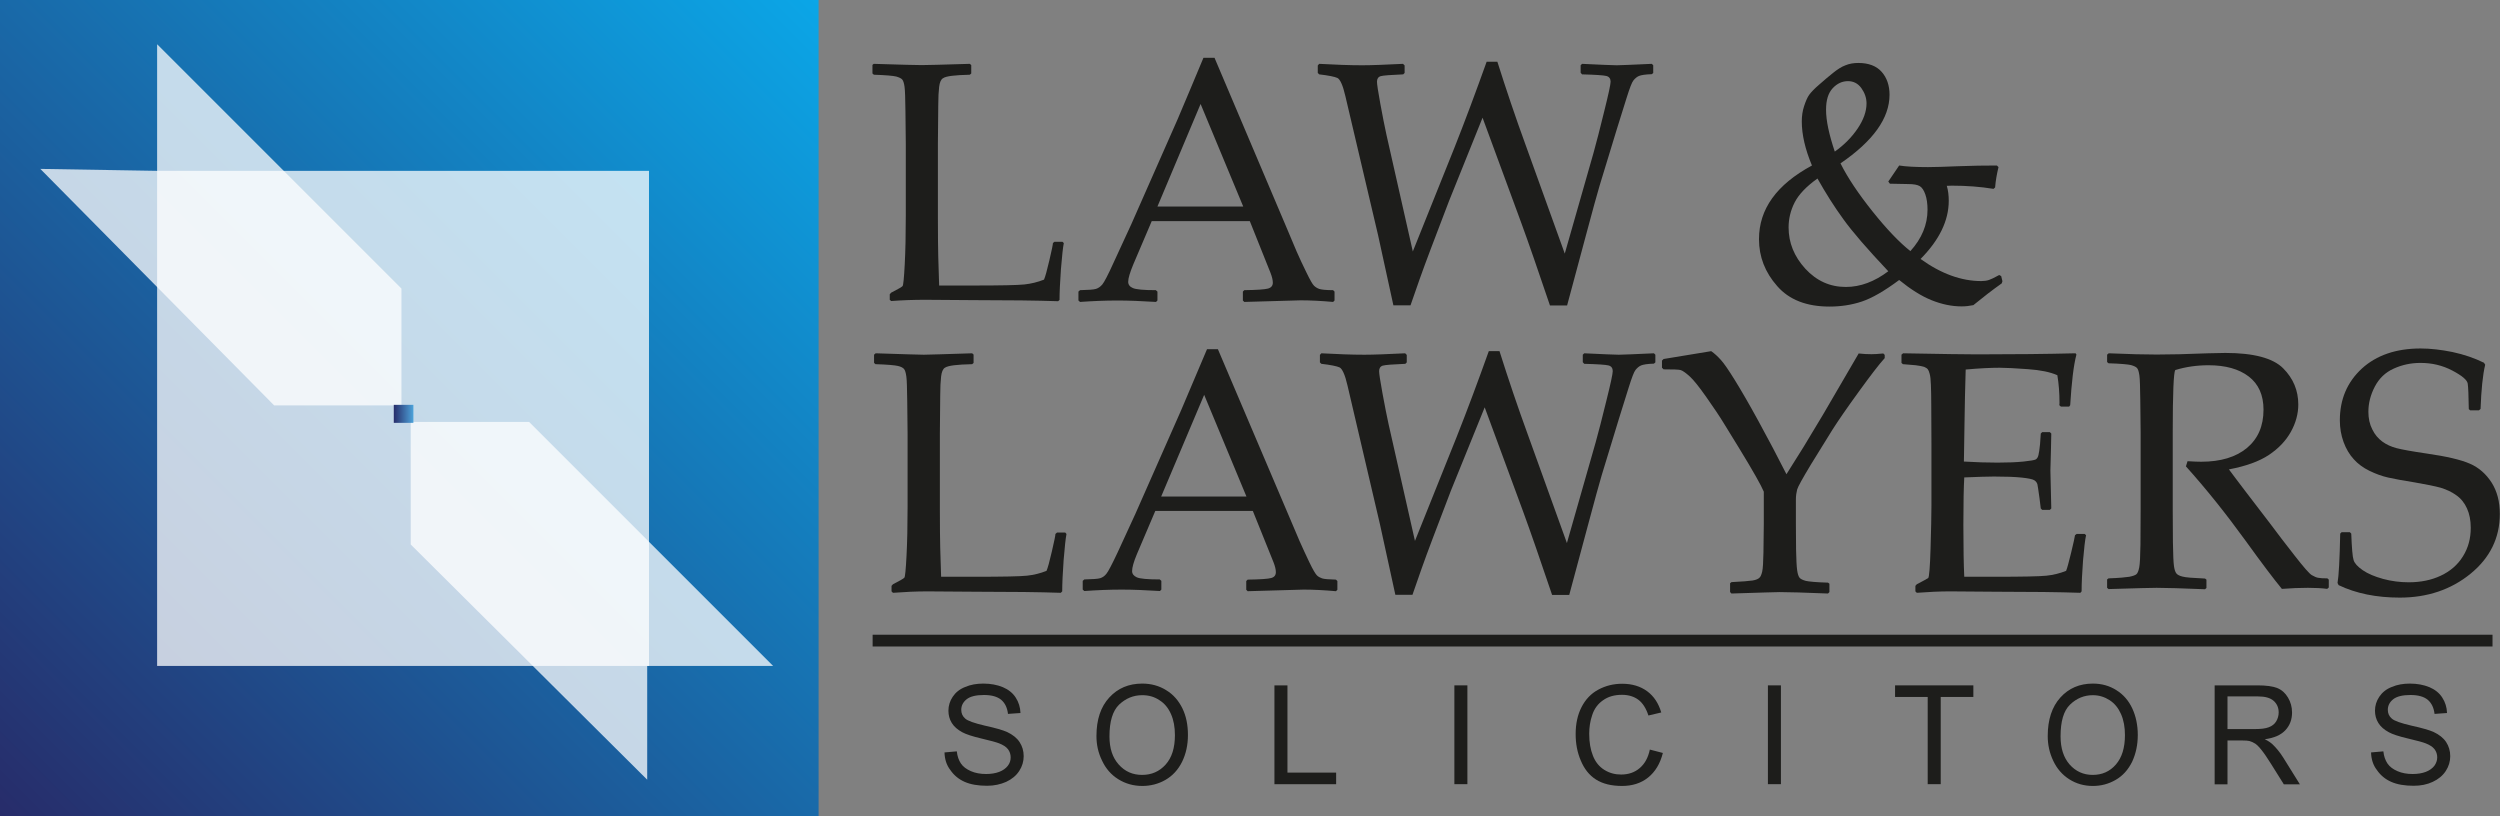 <?xml version="1.0" encoding="utf-8"?>
<!-- Generator: Adobe Illustrator 27.0.0, SVG Export Plug-In . SVG Version: 6.00 Build 0)  -->
<svg version="1.1" id="Layer_1" xmlns="http://www.w3.org/2000/svg" xmlns:xlink="http://www.w3.org/1999/xlink" x="0px" y="0px"
	 viewBox="0 0 1401.8 457.6" style="enable-background:new 0 0 1401.8 457.6;" xml:space="preserve">
<rect x="0" y="0" width="1401.8" height="457.6" fill="#808080" stroke="none"/>
<style type="text/css">
	.st0{fill:url(#SVGID_1_);}
	.st1{opacity:0.75;fill:#FFFFFF;}
	.st2{fill:#1D1D1B;}
	.st3{fill:url(#SVGID_00000025407102467172106010000003017880975903172251_);}
</style>
<linearGradient id="SVGID_1_" gradientUnits="userSpaceOnUse" x1="0.364" y1="457.951" x2="458.68" y2="-0.364">
	<stop  offset="0" style="stop-color:#272C6A"/>
	<stop  offset="0.137" style="stop-color:#233D7B"/>
	<stop  offset="1" style="stop-color:#0BA6E7"/>
</linearGradient>
<rect class="st0" width="459" height="457.6"/>
<rect x="88.1" y="95.8" class="st1" width="275.8" height="277.6"/>
<path class="st2" d="M489.1,36.5l0.8-0.7c15.6,0.5,24.5,0.7,26.9,0.7c2.1,0,11.1-0.2,27-0.7l0.8,0.7v4.7l-0.8,0.7
	c-4.3,0.1-7.7,0.3-10,0.6c-2.4,0.3-4.1,0.7-5.1,1.4c-1.1,0.7-1.8,2.3-2.1,4.8c-0.3,2.5-0.5,6-0.5,10.5l-0.2,21.6v41.4
	c0,10.4,0.1,17.6,0.2,21.7l0.5,16.2h19.2c15.3,0,24.9-0.2,28.6-0.6c3.8-0.4,7.4-1.3,11-2.7c0.7-1.6,1.7-5.2,3-10.8
	c1.3-5.6,2-8.9,2-9.7l0.8-0.7h4.6l0.7,0.7c-0.5,2.5-1,7.3-1.6,14.5c-0.5,7.2-0.8,13-0.8,17.4l-0.8,0.7c-11.9-0.4-27.6-0.6-46.9-0.6
	l-27.5-0.2c-6.3,0-12.7,0.2-19.2,0.7l-0.8-0.7v-3.1l0.8-0.9c3.9-2,6-3.2,6.4-3.7c0.4-0.4,0.8-4.5,1.2-12.1
	c0.4-7.6,0.6-16.8,0.6-27.6V80.8l-0.2-18.3c-0.1-7.1-0.2-11.7-0.5-13.8c-0.3-2.1-0.7-3.4-1.3-4.1c-0.6-0.7-1.7-1.2-3.4-1.7
	c-1.7-0.4-5.9-0.8-12.5-1l-0.8-0.7V36.5z"/>
<path class="st2" d="M605.6,169.3l-0.9-0.8v-5l0.9-0.8c4.6-0.1,7.6-0.3,8.9-0.7c1.3-0.4,2.5-1.2,3.6-2.5c1-1.2,3.2-5.3,6.3-12.2
	l10-21.7l25.9-58.7c4.9-11.5,9.7-23,14.5-34.5h6.2l40.6,95.7l5.4,12.8c1.6,3.6,3.4,7.6,5.5,11.8c2.1,4.3,3.5,6.8,4.3,7.5
	c0.8,0.8,1.8,1.4,2.9,1.8c1.2,0.4,3.8,0.7,7.8,0.7l0.8,0.8v5l-0.8,0.8c-6.7-0.6-12.8-0.9-18.2-0.9c-10.5,0.3-21,0.6-31.6,0.9
	l-0.8-0.8v-5l0.8-0.8c7.1-0.1,11.5-0.4,13.3-0.9c1.8-0.5,2.7-1.6,2.7-3.3c0-1.4-0.4-3.2-1.3-5.5L700.8,124h-55l-10.4,24.4
	c-1.8,4.4-2.8,7.6-2.8,9.6c0,1.6,0.9,2.8,2.6,3.5c1.7,0.8,6,1.2,12.9,1.2l0.9,0.8v5l-0.8,0.8c-8.2-0.5-15.3-0.8-21.5-0.8
	C619.8,168.5,612.7,168.8,605.6,169.3z M649,115.8h48.1l-23.9-57.5L649,115.8z"/>
<path class="st2" d="M781.3,171.2l-8.6-39.4L754.4,54c-1.4-6.2-3-9.6-4.5-10.3c-1.6-0.7-5-1.4-10.2-2l-0.8-0.8v-4.2l0.8-0.9
	c9.1,0.5,17.1,0.8,24.1,0.8c5.2,0,12.9-0.3,22.9-0.8l0.9,0.9v4.2l-0.8,0.8c-7,0.3-11.2,0.6-12.6,1c-1.4,0.4-2.1,1.5-2.1,3.1
	c0,1.3,0.6,5.5,1.9,12.5c1.3,7,2.4,12.7,3.4,17.2l14.8,65.5l23.3-58.1c6.1-15.4,12.1-31.5,18.1-48.3h6c5,15.8,10.2,31.2,15.6,46
	l22.2,61.6l16.1-56.4c1.6-5.9,3.7-13.7,6-23.3c2.4-9.6,3.6-15.2,3.6-16.7c0-1.7-0.8-2.8-2.4-3.2c-1.6-0.4-6.1-0.7-13.6-0.9l-0.8-0.9
	v-4.2l0.8-0.8c10.7,0.5,17.2,0.8,19.4,0.8c2,0,8.6-0.3,19.7-0.8l0.8,0.8v4.3l-0.8,0.7c-3.6,0.1-6,0.5-7.2,1
	c-1.2,0.5-2.2,1.4-3.1,2.5c-0.9,1.1-2.1,4.3-3.8,9.7l-5.5,17.6l-9.7,31.8c-1.4,4.6-3.9,13.9-7.7,28l-10.5,39.1h-9.6
	c-6.6-19.5-12-35.2-16.3-46.9L831.3,66l-18.8,46.7l-10.1,26.5c-2.6,7-4.8,12.7-6.3,17.1l-5.2,14.9H781.3z"/>
<path class="st2" d="M1122.4,158.9c-5.1,3.6-10.4,7.7-15.9,12.2c-2,0.4-4.2,0.7-6.6,0.7c-5.6,0-11.2-1.2-16.9-3.5
	s-11.7-6.1-18.1-11.3c-8.3,6.2-15.3,10.2-21,12.1c-5.7,1.9-11.7,2.8-18.1,2.8c-12.8,0-22.6-3.8-29.3-11.5
	c-6.8-7.7-10.2-16.4-10.2-26.3c0-16.9,9.9-30.6,29.7-41.3c-3.8-9.1-5.7-17.3-5.7-24.7c0-3,0.4-5.9,1.3-8.6s1.8-4.9,2.9-6.4
	c1.1-1.5,2.9-3.4,5.6-5.7c2.6-2.3,5.2-4.5,7.7-6.5c2.5-2,4.8-3.5,7-4.3c2.2-0.9,4.6-1.3,7.2-1.3c5.8,0,10.2,1.7,13.1,5
	c2.9,3.3,4.4,7.6,4.4,12.8c0,13.2-9.2,26-27.5,38.5c4,8,10,17,18,27c8,10,15.1,17.4,21.2,22.2c6.4-7.1,9.6-14.8,9.6-23.2
	c0-3.3-0.4-6.2-1.2-8.5c-0.8-2.3-1.8-3.9-3.1-4.7c-1.3-0.8-3.5-1.2-6.7-1.2c-3.4-0.1-6.8-0.1-10.1-0.2l-0.9-1.2l6.1-9
	c3.7,0.6,9.1,0.9,16.2,0.9c3.7,0,9.4-0.2,16.9-0.5c7.7-0.3,14.9-0.4,21.7-0.4l0.9,0.9c-0.9,3.7-1.6,7.5-1.9,11.4l-0.9,0.8
	c-7.2-1.2-15.1-1.8-23.4-1.8c-0.3,0-1.3,0-2.8,0.1c0.8,2.6,1.1,5.5,1.1,8.4c0,11.1-5.3,22-15.8,32.6c11.5,8.3,22.9,12.4,34,12.4
	c1.6,0,3.1-0.2,4.3-0.6c1.2-0.4,3.1-1.3,5.8-2.8l1.1,0.6l0.7,2.9L1122.4,158.9z M1058.8,152.1c-11.7-12.4-20.1-22.1-25.2-29.2
	c-5.1-7-9.9-14.6-14.5-22.8c-6.2,4.4-10.5,8.9-12.8,13.4c-2.3,4.5-3.4,9.2-3.4,14c0,8.6,3.1,16.3,9.4,23.2
	c6.3,6.8,13.8,10.2,22.7,10.2C1043.2,160.9,1051.1,157.9,1058.8,152.1z M1028.8,85c5.2-3.7,9.4-7.9,12.8-12.9c3.3-4.9,5-9.6,5-14.1
	c0-3.1-1-5.9-2.9-8.6c-1.9-2.6-4.4-3.9-7.5-3.9c-3.2,0-6.1,1.3-8.6,4c-2.5,2.7-3.7,6.7-3.7,12C1023.9,67.7,1025.6,75.5,1028.8,85z"
	/>
<path class="st2" d="M490.2,198.8l0.8-0.7c15.6,0.5,24.6,0.8,27,0.8c2.1,0,11.2-0.3,27.1-0.8l0.8,0.7v4.7l-0.8,0.7
	c-4.3,0.1-7.7,0.3-10.1,0.6c-2.4,0.3-4.1,0.7-5.2,1.4c-1.1,0.7-1.8,2.3-2.1,4.9c-0.3,2.6-0.5,6.1-0.5,10.6l-0.2,21.7v41.8
	c0,10.5,0.1,17.8,0.2,21.9l0.5,16.3H547c15.4,0,25-0.2,28.8-0.6c3.8-0.4,7.5-1.3,11-2.7c0.7-1.6,1.7-5.2,3-10.9c1.3-5.7,2-8.9,2-9.8
	l0.9-0.8h4.6l0.7,0.8c-0.5,2.5-1,7.4-1.6,14.6c-0.5,7.2-0.8,13.1-0.8,17.6l-0.8,0.8c-12-0.4-27.7-0.6-47.2-0.6l-27.6-0.2
	c-6.3,0-12.7,0.3-19.3,0.8l-0.8-0.8v-3.1l0.8-0.9c3.9-2,6-3.2,6.4-3.7c0.4-0.4,0.8-4.5,1.2-12.2c0.4-7.7,0.6-16.9,0.6-27.8v-40.5
	l-0.2-18.4c-0.1-7.2-0.2-11.8-0.5-13.9c-0.3-2.1-0.7-3.5-1.3-4.2c-0.6-0.7-1.7-1.3-3.4-1.7c-1.7-0.4-5.9-0.8-12.6-1l-0.8-0.7V198.8z
	"/>
<path class="st2" d="M608,331.4l-0.9-0.8v-4.9l0.9-0.8c4.6-0.1,7.6-0.3,8.9-0.7c1.3-0.4,2.5-1.2,3.5-2.5c1-1.2,3.1-5.2,6.3-12
	l9.9-21.5l25.7-58.2c4.8-11.4,9.7-22.8,14.5-34.2h6.1l40.4,94.9l5.4,12.7c1.6,3.6,3.4,7.5,5.4,11.7c2,4.2,3.5,6.7,4.3,7.5
	c0.8,0.8,1.8,1.3,2.9,1.7c1.2,0.4,3.8,0.6,7.8,0.7l0.8,0.8v4.9l-0.8,0.8c-6.7-0.6-12.7-0.9-18.1-0.9c-10.5,0.3-20.9,0.6-31.4,0.9
	l-0.8-0.8v-4.9l0.8-0.8c7.1-0.1,11.5-0.4,13.2-0.9c1.8-0.5,2.6-1.6,2.6-3.3c0-1.4-0.4-3.2-1.3-5.5l-11.6-28.8h-54.7l-10.3,24.2
	c-1.8,4.3-2.7,7.5-2.7,9.5c0,1.6,0.9,2.7,2.6,3.5c1.7,0.8,6,1.2,12.9,1.2l0.9,0.8v4.9l-0.8,0.8c-8.1-0.5-15.2-0.8-21.4-0.8
	C622.1,330.6,615.1,330.9,608,331.4z M651.1,278.4h47.8l-23.7-57L651.1,278.4z"/>
<path class="st2" d="M782.4,333.5l-8.6-39.4l-18.2-77.8c-1.4-6.2-3-9.6-4.5-10.3c-1.6-0.7-5-1.4-10.2-2l-0.8-0.8V199l0.8-0.9
	c9.1,0.5,17.1,0.8,24.1,0.8c5.2,0,12.9-0.3,22.9-0.8l0.9,0.9v4.2l-0.8,0.8c-7,0.3-11.2,0.6-12.6,1c-1.4,0.4-2.1,1.5-2.1,3.1
	c0,1.3,0.6,5.5,1.9,12.5c1.3,7,2.4,12.7,3.4,17.2l14.8,65.5l23.3-58.1c6.1-15.4,12.1-31.5,18.1-48.3h6c5,15.8,10.2,31.2,15.6,46
	l22.2,61.6l16.1-56.4c1.6-5.9,3.7-13.7,6-23.3c2.4-9.6,3.6-15.2,3.6-16.7c0-1.7-0.8-2.8-2.4-3.2c-1.6-0.4-6.1-0.7-13.6-0.9l-0.8-0.9
	v-4.2l0.8-0.8c10.7,0.5,17.2,0.8,19.4,0.8c2,0,8.6-0.3,19.7-0.8l0.8,0.8v4.3l-0.8,0.7c-3.6,0.1-6,0.5-7.2,1
	c-1.2,0.5-2.2,1.4-3.1,2.5c-0.9,1.1-2.1,4.3-3.8,9.7l-5.5,17.6l-9.7,31.8c-1.4,4.6-3.9,13.9-7.7,28l-10.5,39.1h-9.6
	c-6.6-19.5-12-35.2-16.3-46.9l-21.5-58.3L813.6,275l-10.1,26.5c-2.6,7-4.8,12.7-6.3,17.1l-5.2,14.9H782.4z"/>
<path class="st2" d="M932.8,207.1l-0.9-0.9v-4l0.9-0.9l26.7-4.4c1.9,1.3,3.7,3,5.5,5c1.8,2,4.4,5.8,7.8,11.3
	c3.4,5.5,7.9,13.2,13.3,23.1c5.4,9.9,10.6,19.7,15.6,29.6l9.6-15.3l10.9-18.1l20-34.3c2.5,0.3,4.9,0.4,7.2,0.4
	c1.4,0,3.7-0.1,6.6-0.4l0.8,0.8v1.8c-3.2,3.5-8,9.8-14.6,18.9c-6.6,9.1-11.5,16.2-14.8,21.4c-3.2,5.1-7.2,11.6-12,19.4
	c-4.7,7.8-7.3,12.5-7.7,14c-0.4,1.6-0.7,3.4-0.7,5.6v13.9l0.1,14.2c0.1,5.5,0.3,9.3,0.6,11.5c0.3,2.2,0.8,3.6,1.4,4.3
	c0.6,0.7,1.7,1.2,3.4,1.7c1.7,0.4,5.8,0.8,12.5,1l0.8,0.6v4.7l-0.8,0.8c-0.3,0-5.9-0.2-16.6-0.6c-4.5-0.1-8-0.2-10.5-0.2
	c-2,0-11,0.3-27,0.8l-0.8-0.8V327l0.8-0.6c6-0.3,9.9-0.6,11.8-0.9s3.2-0.9,3.8-1.5c0.7-0.6,1.2-1.8,1.6-3.5
	c0.4-1.7,0.6-5.3,0.7-10.6l0.2-16.2v-18c-1.4-3.4-6-11.6-13.9-24.5l-8.3-13.5c-2.6-4.3-6-9.3-10-15c-4-5.7-7.1-9.6-9.3-11.6
	c-2.2-2-3.9-3.2-5.1-3.6C941.3,207.2,938.1,207.1,932.8,207.1z"/>
<path class="st2" d="M1066.3,198.8l0.8-0.7c21.6,0.4,35.4,0.6,41.5,0.6c20.7,0,39.1-0.2,55.2-0.6l0.5,0.7c-1.6,6-2.7,15.5-3.5,28.4
	l-0.6,0.8h-4.6l-0.9-0.8c0.1-0.6,0.1-1.1,0.1-1.5c0-5.4-0.4-10.5-1.2-15.3c-4-1.8-9.5-2.9-16.5-3.4c-7-0.5-12.3-0.8-15.8-0.8
	c-5,0-11.3,0.3-19.1,1l-0.4,15.1l-0.3,17.3l-0.3,19.2c6.8,0.4,13.1,0.6,18.8,0.6c5.8,0,10.6-0.2,14.6-0.6c3.9-0.4,6.2-0.8,6.9-1.2
	c0.7-0.4,1.2-1.2,1.5-2.4c0.3-1.2,0.6-3.2,0.9-6.2l0.4-5.9l0.8-0.8h4.3l0.8,0.8c-0.1,6.9-0.3,13.8-0.5,20.7l0.5,21.3l-0.8,0.8h-4.3
	l-0.8-0.8l-0.7-5.7c-0.6-4.4-1-7-1.2-7.9c-0.3-0.9-0.8-1.6-1.7-2.2c-0.9-0.6-3.3-1.1-7-1.5c-3.8-0.4-9-0.6-15.6-0.6
	c-3.7,0-9.2,0.2-16.7,0.5c-0.3,5.3-0.5,14.1-0.5,26.5c0,13.2,0.2,23,0.5,29.2h17.4c15.3,0,24.9-0.2,28.7-0.6c3.8-0.4,7.5-1.3,11-2.7
	c0.6-1.4,1.5-4.8,2.8-10.1c1.3-5.3,2-8.6,2.2-9.9l0.9-0.7h4.5l0.8,0.7c-0.6,2.7-1.1,7.4-1.7,14.2c-0.5,6.7-0.8,12.5-0.8,17.3
	l-0.7,0.8c-12-0.4-27.8-0.6-47.3-0.6l-25.7-0.2c-6,0-12.2,0.3-18.7,0.8l-0.8-0.8v-3.1l0.8-0.9c3.7-1.9,5.8-3.1,6.4-3.5
	c0.5-0.5,1-6,1.3-16.5c0.3-10.6,0.5-18.6,0.5-24.1v-34.7l-0.1-21.5c0-4.7-0.1-8.5-0.2-11.4c-0.1-2.9-0.3-5-0.7-6.3
	c-0.3-1.3-0.7-2.1-1.1-2.6c-0.4-0.5-1.1-0.9-2-1.3c-0.9-0.3-2.5-0.6-4.7-0.9l-7.2-0.6l-0.8-0.7V198.8z"/>
<path class="st2" d="M1181.6,198.8l0.8-0.7c11.5,0.5,20.5,0.7,26.9,0.7c7.1,0,16.7-0.2,28.8-0.7c4.5-0.1,7.7-0.2,9.7-0.2
	c15.9,0,26.7,2.9,32.4,8.6c5.7,5.7,8.5,12.5,8.5,20.3c0,5.2-1.4,10.4-4.2,15.4c-2.8,5-6.9,9.3-12.3,12.9c-5.4,3.6-12.9,6.3-22.4,8.1
	c1.8,2.4,4.9,6.6,9.5,12.6l13.4,17.5c4.3,5.8,9,11.9,14,18.3c5,6.4,8.2,10.1,9.6,10.9c1.4,0.8,2.7,1.4,3.7,1.5c1,0.2,2.7,0.3,5,0.3
	l0.8,0.7v4.4l-0.9,0.8c-3-0.4-6.6-0.6-10.8-0.6c-4.5,0-9.4,0.2-14.6,0.6c-4.3-5.2-11.2-14.3-20.5-27.2
	c-10.8-14.9-21.9-28.8-33.3-41.5l0.9-2.9c3.3,0.2,5.8,0.3,7.7,0.3c10.9,0,19.4-2.6,25.6-7.7c6.2-5.2,9.3-12.3,9.3-21.5
	c0-8.2-2.8-14.4-8.3-18.6c-5.5-4.2-13-6.3-22.5-6.3c-6.6,0-12.9,0.9-18.7,2.7c-0.9,1.4-1.4,13-1.4,35v43.2l0.1,18.2
	c0.1,7,0.3,11.6,0.6,13.6c0.3,2.1,0.8,3.4,1.4,4.1c0.6,0.7,1.7,1.3,3.4,1.7c1.7,0.5,5.9,0.8,12.6,1.1l0.8,0.6v4.7l-0.8,0.7
	c-0.3,0-5.9-0.2-16.6-0.6c-4.5-0.1-8-0.2-10.5-0.2c-2,0-11,0.2-27,0.7l-0.8-0.7v-4.7l0.8-0.6c5.9-0.2,9.8-0.6,11.7-0.9
	c2-0.4,3.3-0.9,3.9-1.4c0.7-0.6,1.2-1.8,1.6-3.8c0.4-1.9,0.6-6.2,0.7-12.9l0.1-19.7v-43.2l-0.2-18.2c-0.1-7.1-0.2-11.7-0.5-13.7
	c-0.3-2.1-0.7-3.4-1.3-4.1c-0.6-0.7-1.7-1.2-3.4-1.7c-1.7-0.4-5.9-0.8-12.6-1l-0.8-0.7V198.8z"/>
<path class="st2" d="M1312.2,299.2l0.8-0.8h4.6l0.8,0.8c0.3,8.1,0.7,13,1.3,14.8c0.5,1.8,2.2,3.7,5.1,5.7c2.9,2,6.7,3.6,11.4,4.9
	c4.8,1.3,9.6,1.9,14.4,1.9c6.7,0,12.7-1.2,18-3.7c5.3-2.5,9.5-6.1,12.4-10.8c3-4.8,4.4-10.1,4.4-16c0-4.2-0.7-7.8-2.1-10.9
	c-1.4-3.1-3.4-5.6-6-7.4c-2.6-1.9-5.5-3.2-8.7-4.2c-3.3-0.9-8.2-1.9-14.6-3c-6.3-1-11.2-1.9-14.8-2.7c-3.6-0.8-7.1-2.1-10.6-3.8
	c-3.5-1.7-6.5-3.9-8.8-6.5c-2.4-2.6-4.3-5.8-5.7-9.6c-1.4-3.8-2.1-7.9-2.1-12.2c0-11.8,4.1-21.4,12.3-29c8.2-7.5,19.2-11.3,33-11.3
	c5.5,0,11.5,0.7,17.9,2c6.5,1.4,12.3,3.4,17.6,6l0.7,1.1c-1.4,5.8-2.2,14.1-2.6,24.8l-0.9,0.8h-4.9l-0.8-0.7
	c-0.1-7.6-0.3-12.3-0.6-14.3c-0.3-2-3.1-4.4-8.6-7.3c-5.5-2.9-11.4-4.3-17.9-4.3c-5.4,0-10.4,1.1-15,3.2c-4.7,2.1-8.2,5.5-10.6,10.1
	c-2.4,4.6-3.6,9.3-3.6,14.1c0,3.7,0.7,7,2.2,9.9c1.4,2.9,3.3,5.1,5.6,6.8c2.3,1.7,5,2.9,8,3.7c3.1,0.8,8.6,1.8,16.8,3
	c11.2,1.6,19.3,3.5,24.3,5.7c5.1,2.2,9.1,5.8,12.2,10.6c3.1,4.9,4.6,10.7,4.6,17.6c0,13.4-5.5,24.6-16.4,33.5
	c-10.9,8.9-24.2,13.4-39.7,13.4c-13,0-24.5-2.3-34.3-7l-0.6-1.2C1311.4,323,1311.9,313.8,1312.2,299.2z"/>
<rect x="489.3" y="355.9" class="st2" width="908.3" height="6.6"/>
<path class="st2" d="M529.6,421.9l6.9-0.6c0.3,2.8,1.1,5,2.3,6.8c1.2,1.8,3.1,3.2,5.6,4.3c2.5,1.1,5.4,1.6,8.5,1.6
	c2.8,0,5.3-0.4,7.4-1.2c2.1-0.8,3.7-2,4.8-3.4s1.6-3,1.6-4.7c0-1.7-0.5-3.3-1.5-4.6c-1-1.3-2.7-2.4-5-3.3c-1.5-0.6-4.8-1.5-9.9-2.7
	c-5.1-1.2-8.7-2.4-10.7-3.5c-2.6-1.4-4.6-3.1-5.9-5.2c-1.3-2.1-1.9-4.4-1.9-6.9c0-2.8,0.8-5.4,2.4-7.8c1.6-2.4,3.9-4.3,7-5.5
	c3-1.3,6.4-1.9,10.2-1.9c4.1,0,7.7,0.7,10.9,2c3.1,1.3,5.6,3.3,7.2,5.8c1.7,2.6,2.6,5.5,2.7,8.7l-7,0.5c-0.4-3.5-1.7-6.1-3.8-7.9
	c-2.2-1.8-5.4-2.7-9.7-2.7c-4.4,0-7.7,0.8-9.7,2.4c-2,1.6-3,3.6-3,5.9c0,2,0.7,3.6,2.2,4.9c1.4,1.3,5.1,2.6,11.1,4
	c6,1.3,10,2.5,12.3,3.5c3.2,1.5,5.6,3.4,7.1,5.7s2.3,4.9,2.3,7.9c0,2.9-0.8,5.7-2.5,8.3c-1.7,2.6-4.1,4.6-7.3,6.1
	c-3.2,1.4-6.7,2.2-10.7,2.2c-5,0-9.2-0.7-12.6-2.2c-3.4-1.5-6-3.7-8-6.6C530.7,429,529.7,425.6,529.6,421.9z"/>
<path class="st2" d="M614.8,412.7c0-9.2,2.4-16.4,7.2-21.6c4.8-5.2,10.9-7.8,18.5-7.8c4.9,0,9.4,1.2,13.4,3.7c4,2.4,7,5.9,9.1,10.2
	s3.1,9.3,3.1,14.9c0,5.6-1.1,10.6-3.3,15.1c-2.2,4.4-5.3,7.8-9.3,10.1c-4,2.3-8.4,3.4-13,3.4c-5,0-9.5-1.3-13.5-3.8
	c-4-2.5-7-6-9-10.3C615.8,422.2,614.8,417.6,614.8,412.7z M622.1,412.9c0,6.7,1.7,11.9,5.2,15.8s7.8,5.8,13.1,5.8
	c5.3,0,9.7-1.9,13.2-5.8s5.2-9.4,5.2-16.5c0-4.5-0.7-8.4-2.2-11.8c-1.5-3.4-3.6-6-6.5-7.8c-2.8-1.9-6-2.8-9.6-2.8
	c-5,0-9.3,1.8-13,5.3C623.9,398.6,622.1,404.5,622.1,412.9z"/>
<path class="st2" d="M714.6,439.7v-55.4h7.3v48.9h27.3v6.5H714.6z"/>
<path class="st2" d="M815.5,439.7v-55.4h7.3v55.4H815.5z"/>
<path class="st2" d="M925.1,420.3l7.3,1.9c-1.5,6-4.3,10.6-8.3,13.8s-8.9,4.7-14.6,4.7c-6,0-10.8-1.2-14.6-3.6s-6.6-6-8.5-10.6
	c-2-4.6-2.9-9.6-2.9-14.9c0-5.8,1.1-10.8,3.3-15.1c2.2-4.3,5.3-7.6,9.4-9.8c4.1-2.2,8.5-3.3,13.4-3.3c5.5,0,10.2,1.4,14,4.2
	c3.8,2.8,6.4,6.8,7.9,11.9l-7.2,1.7c-1.3-4-3.2-7-5.6-8.8c-2.4-1.8-5.5-2.8-9.2-2.8c-4.3,0-7.8,1-10.7,3.1c-2.9,2-4.9,4.8-6,8.2
	c-1.2,3.4-1.7,7-1.7,10.6c0,4.7,0.7,8.8,2.1,12.3c1.4,3.5,3.5,6.1,6.4,7.9s6,2.6,9.4,2.6c4.1,0,7.6-1.2,10.4-3.6
	S924.1,425,925.1,420.3z"/>
<path class="st2" d="M991.3,439.7v-55.4h7.3v55.4H991.3z"/>
<path class="st2" d="M1080.9,439.7v-48.9h-18.3v-6.5h43.9v6.5h-18.3v48.9H1080.9z"/>
<path class="st2" d="M1148.2,412.7c0-9.2,2.4-16.4,7.1-21.6c4.7-5.2,10.8-7.8,18.2-7.8c4.9,0,9.3,1.2,13.2,3.7
	c3.9,2.4,6.9,5.9,8.9,10.2s3.1,9.3,3.1,14.9c0,5.6-1.1,10.6-3.2,15.1c-2.2,4.4-5.2,7.8-9.2,10.1c-4,2.3-8.2,3.4-12.8,3.4
	c-5,0-9.4-1.3-13.3-3.8c-3.9-2.5-6.9-6-8.9-10.3C1149.2,422.2,1148.2,417.6,1148.2,412.7z M1155.4,412.9c0,6.7,1.7,11.9,5.1,15.8
	c3.4,3.8,7.7,5.8,12.9,5.8c5.3,0,9.6-1.9,13-5.8s5.1-9.4,5.1-16.5c0-4.5-0.7-8.4-2.2-11.8c-1.5-3.4-3.6-6-6.4-7.8s-5.9-2.8-9.4-2.8
	c-4.9,0-9.2,1.8-12.8,5.3C1157.1,398.6,1155.4,404.5,1155.4,412.9z"/>
<path class="st2" d="M1241.8,439.7v-55.4h24.1c4.8,0,8.5,0.5,11,1.5c2.5,1,4.5,2.8,6,5.3c1.5,2.5,2.3,5.3,2.3,8.4
	c0,3.9-1.2,7.2-3.7,9.9s-6.3,4.4-11.6,5.1c1.9,0.9,3.3,1.9,4.3,2.8c2.1,2,4.1,4.4,6,7.4l9.4,15.1h-9l-7.2-11.5
	c-2.1-3.3-3.8-5.9-5.2-7.6c-1.4-1.8-2.6-3-3.6-3.7c-1.1-0.7-2.2-1.2-3.3-1.5c-0.8-0.2-2.1-0.3-4-0.3h-8.3v24.6H1241.8z M1249,408.8
	h15.4c3.3,0,5.9-0.3,7.7-1c1.9-0.7,3.3-1.8,4.2-3.3s1.4-3.2,1.4-5c0-2.6-0.9-4.8-2.8-6.5s-4.8-2.5-8.8-2.5H1249V408.8z"/>
<path class="st2" d="M1329.5,421.9l6.9-0.6c0.3,2.8,1.1,5,2.3,6.8c1.2,1.8,3.1,3.2,5.6,4.3c2.5,1.1,5.4,1.6,8.5,1.6
	c2.8,0,5.3-0.4,7.4-1.2c2.1-0.8,3.7-2,4.8-3.4c1-1.4,1.6-3,1.6-4.7c0-1.7-0.5-3.3-1.5-4.6s-2.7-2.4-5-3.3c-1.5-0.6-4.8-1.5-9.9-2.7
	c-5.1-1.2-8.7-2.4-10.7-3.5c-2.6-1.4-4.6-3.1-5.9-5.2s-1.9-4.4-1.9-6.9c0-2.8,0.8-5.4,2.4-7.8c1.6-2.4,3.9-4.3,7-5.5
	c3-1.3,6.4-1.9,10.2-1.9c4.1,0,7.7,0.7,10.9,2c3.1,1.3,5.6,3.3,7.2,5.8c1.7,2.6,2.6,5.5,2.7,8.7l-7,0.5c-0.4-3.5-1.7-6.1-3.8-7.9
	c-2.2-1.8-5.4-2.7-9.7-2.7c-4.4,0-7.7,0.8-9.7,2.4c-2,1.6-3,3.6-3,5.9c0,2,0.7,3.6,2.2,4.9c1.4,1.3,5.1,2.6,11.1,4
	c6,1.3,10,2.5,12.3,3.5c3.2,1.5,5.6,3.4,7.1,5.7s2.3,4.9,2.3,7.9c0,2.9-0.8,5.7-2.5,8.3c-1.7,2.6-4.1,4.6-7.3,6.1s-6.7,2.2-10.7,2.2
	c-5,0-9.2-0.7-12.6-2.2c-3.4-1.5-6-3.7-8-6.6C1330.6,429,1329.6,425.6,1329.5,421.9z"/>
<polygon class="st1" points="22.6,94.7 88.1,95.8 88.1,24.8 225.1,161.8 225.1,227.3 153.7,227.3 "/>
<polygon class="st1" points="362.9,437.2 362.9,373.4 433.5,373.4 296.7,236.6 230.3,236.6 230.3,305.3 "/>
<linearGradient id="SVGID_00000152231600994826348430000006587574506188678815_" gradientUnits="userSpaceOnUse" x1="220.786" y1="232.042" x2="231.806" y2="232.042">
	<stop  offset="0" style="stop-color:#272C6A"/>
	<stop  offset="1" style="stop-color:#4DA3DA"/>
</linearGradient>
<rect x="220.8" y="227" style="fill:url(#SVGID_00000152231600994826348430000006587574506188678815_);" width="11" height="10.1"/>
</svg>
